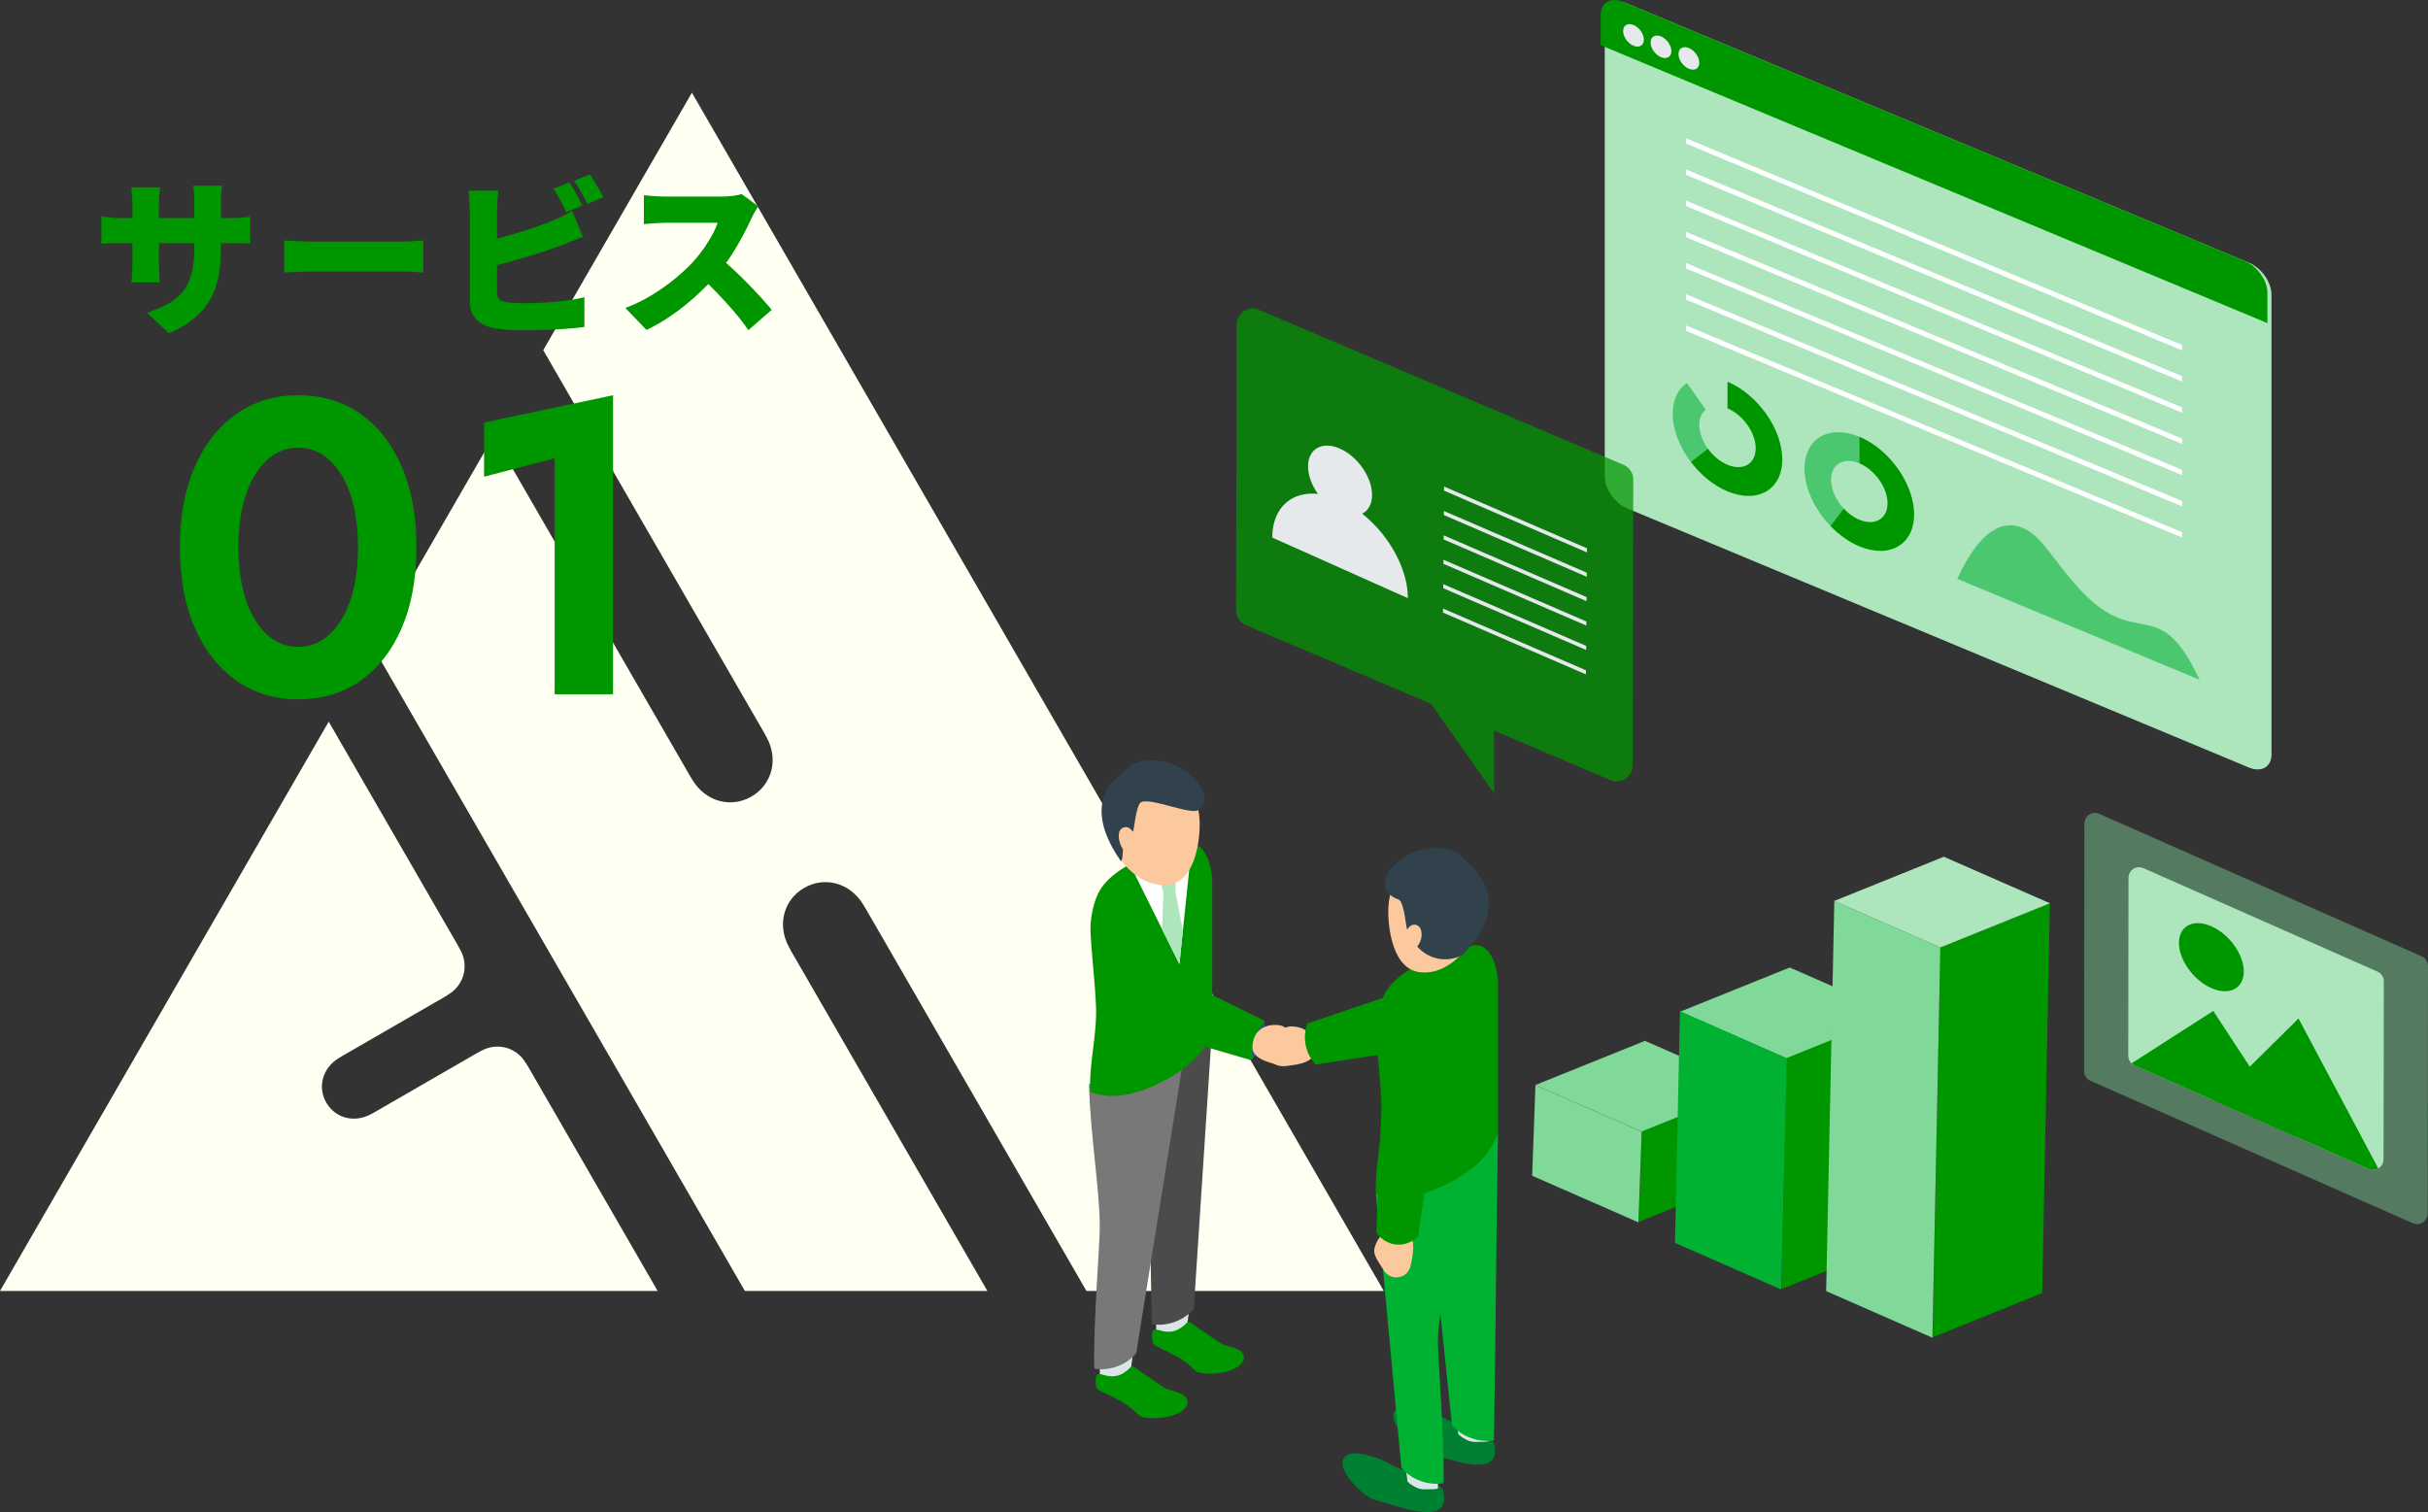 <?xml version="1.0" encoding="UTF-8"?><svg id="_レイヤー_2" xmlns="http://www.w3.org/2000/svg" width="289" viewBox="0 0 289 180"><rect x="0" y="0" width="289" height="180" fill="#333333" stroke="none"/><defs><style>.cls-1{fill:#008132;}.cls-2{fill:#fff;}.cls-3{opacity:.43;}.cls-3,.cls-4{fill:#80d899;}.cls-5{fill:none;}.cls-6{fill:#e5e9eb;}.cls-7{fill:#00b132;}.cls-8{fill:#dae5e7;}.cls-9{fill:#ade6bd;}.cls-10{opacity:.73;}.cls-10,.cls-11{fill:#009600;}.cls-12{fill:#fffff2;}.cls-13{fill:#2b5091;}.cls-14{fill:#31424c;}.cls-15{fill:#fbc99d;}.cls-16{fill:#4b4b4b;}.cls-17{fill:#4bc86f;}.cls-18{fill:#787878;}</style></defs><g id="_レイヤー_1-2"><rect class="cls-5" width="164.714" height="164.714"/><path class="cls-12" d="M82.357,11.034l-17.697,30.651c10.804,18.714,18.313,31.72,22.538,39.038,1.922,3.328,3.164,5.481,3.729,6.458.202.35.258.468.321.584,1.449,2.659.63,5.653-1.805,7.058-2.435,1.405-5.436.618-7.015-1.966-.069-.112-.143-.221-.345-.57-1.812-3.138-10.612-18.379-23.319-40.39l-14.434,25.001,44.334,76.783h28.865c-13.848-23.985-21.604-37.419-23.292-40.343-.202-.349-.258-.468-.321-.584-1.449-2.659-.63-5.653,1.805-7.058,2.435-1.406,5.437-.618,7.015,1.966.069.112.143.221.345.57.853,1.477,3.251,5.631,6.876,11.909,4.657,8.066,11.338,19.638,19.364,33.54h35.335s.058,0,.058,0L82.357,11.034Z"/><path class="cls-12" d="M62.561,126.495s-.003,0-.004-.001c-.543-.907-1.395-1.518-2.343-1.776-.95-.25-1.993-.147-2.917.367-.001,0-.003,0-.004,0l-.501.266-.059.034s-9.214,5.32-12.117,6.995c-.264.152-.354.195-.441.243-2.011,1.095-4.273.476-5.336-1.365-1.063-1.84-.468-4.11,1.486-5.303.085-.052.167-.108.431-.26,2.501-1.444,12.099-6.987,12.099-6.987l.059-.034.481-.301s0-.003.001-.004c.907-.543,1.518-1.395,1.776-2.343.25-.95.147-1.994-.367-2.917,0-.002,0-.003,0-.004l-.266-.501-15.413-26.695L0,153.68h78.28l-15.418-26.705-.301-.481Z"/><path class="cls-11" d="M23.194,55.549c1.184-2.7,2.834-4.792,4.951-6.275,2.115-1.482,4.557-2.225,7.324-2.225,2.867,0,5.35.742,7.45,2.225,2.101,1.483,3.733,3.575,4.899,6.275,1.167,2.699,1.75,5.899,1.75,9.6s-.583,6.9-1.75,9.6c-1.166,2.7-2.799,4.793-4.899,6.275-2.101,1.483-4.583,2.225-7.45,2.225-2.768,0-5.209-.741-7.324-2.225-2.117-1.482-3.768-3.575-4.951-6.275-1.184-2.699-1.774-5.899-1.774-9.6s.591-6.9,1.774-9.6ZM28.87,69.974c.332,1.45.816,2.7,1.449,3.75s1.383,1.858,2.25,2.425c.867.567,1.834.85,2.9.85,1.1,0,2.083-.282,2.95-.85.866-.566,1.616-1.375,2.25-2.425.633-1.05,1.116-2.3,1.45-3.75.332-1.45.5-3.058.5-4.825s-.168-3.375-.5-4.825c-.334-1.45-.817-2.7-1.45-3.75-.634-1.05-1.384-1.857-2.25-2.425-.867-.566-1.851-.85-2.95-.85-1.066,0-2.033.283-2.9.85-.867.567-1.617,1.375-2.25,2.425s-1.117,2.3-1.449,3.75c-.334,1.45-.5,3.059-.5,4.825s.166,3.375.5,4.825Z"/><path class="cls-11" d="M57.619,50.299l15.351-3.25v35.6h-6.95v-28.1l-8.4,2.199v-6.449Z"/><path class="cls-11" d="M12.061,25.738c.16.027.347.058.561.091.213.033.459.063.739.09s.601.04.96.04h13.04c.587,0,1.05-.014,1.39-.04s.684-.066,1.03-.12v3.2c-.28-.026-.606-.043-.979-.05s-.848-.011-1.42-.011h-13.061c-.359,0-.674.004-.939.011-.268.007-.504.017-.711.029-.206.014-.409.027-.609.04v-3.28ZM19.061,22.299c-.027.24-.057.53-.09.87s-.051.724-.051,1.149v7.04c0,.32.008.624.021.91.013.287.026.54.04.76.014.221.026.417.04.591h-3.38c.026-.174.047-.37.061-.591.013-.22.025-.473.039-.76.014-.286.021-.59.021-.91v-7.06c0-.333-.014-.663-.04-.99-.027-.326-.061-.663-.1-1.01h3.439ZM26.301,29.579c0,1.187-.094,2.276-.28,3.27s-.507,1.907-.96,2.74-1.084,1.587-1.891,2.26-1.83,1.283-3.069,1.83l-2.601-2.44c1-.333,1.857-.703,2.57-1.109s1.293-.9,1.74-1.48c.446-.58.776-1.272.99-2.08.213-.807.32-1.776.32-2.909v-5.58c0-.413-.011-.783-.031-1.11-.02-.326-.049-.616-.09-.87h3.44c-.026.254-.057.544-.09.87-.034.327-.05.697-.05,1.11v5.5Z"/><path class="cls-11" d="M33.836,28.619c.267.013.61.033,1.03.06.42.027.85.047,1.289.06.44.014.82.021,1.141.021h10.619c.453,0,.904-.021,1.351-.06.446-.04.817-.067,1.11-.08v3.819c-.254-.013-.623-.036-1.11-.069s-.937-.051-1.351-.051h-10.619c-.574,0-1.189.014-1.85.04-.66.027-1.197.054-1.61.08v-3.819Z"/><path class="cls-11" d="M59.321,22.699c-.053.333-.094.733-.12,1.199-.026.467-.04.848-.04,1.141v9.819c0,.388.1.653.301.801.199.146.513.26.939.34.293.04.617.066.971.08.353.013.736.02,1.149.02.521,0,1.101-.017,1.739-.05.641-.033,1.291-.08,1.951-.14.66-.061,1.279-.137,1.859-.23.58-.093,1.076-.193,1.49-.3v3.54c-.654.093-1.404.17-2.25.229-.848.061-1.703.104-2.57.13-.867.027-1.674.04-2.42.04-.68,0-1.316-.023-1.91-.069-.594-.047-1.109-.104-1.55-.17-.92-.174-1.64-.53-2.16-1.07s-.78-1.257-.78-2.15v-10.819c0-.146-.006-.363-.02-.65-.014-.286-.029-.583-.05-.89s-.05-.573-.091-.8h3.561ZM57.741,28.738c.666-.146,1.36-.316,2.08-.51.721-.193,1.437-.399,2.15-.62.713-.22,1.387-.442,2.02-.67.633-.227,1.197-.439,1.689-.64.387-.146.773-.313,1.16-.5s.807-.413,1.261-.68l1.28,3.06c-.44.174-.895.356-1.36.55-.467.193-.874.357-1.22.49-.574.214-1.23.443-1.971.69-.74.246-1.517.489-2.33.729-.812.24-1.627.47-2.439.69-.813.22-1.58.409-2.301.569l-.02-3.16ZM67.76,21.719c.174.24.357.53.551.87s.38.677.561,1.01c.18.334.329.62.449.86l-1.9.8c-.213-.413-.457-.883-.729-1.41-.273-.526-.544-.983-.81-1.37l1.879-.76ZM70.221,20.759c.173.253.359.55.56.89s.394.674.58,1c.187.327.333.604.44.83l-1.881.8c-.199-.413-.446-.883-.74-1.409-.293-.527-.572-.977-.84-1.351l1.881-.76Z"/><path class="cls-11" d="M90.255,24.559c-.093.134-.227.347-.399.641-.174.293-.313.566-.42.819-.28.613-.624,1.304-1.03,2.07s-.867,1.543-1.38,2.33c-.514.787-1.063,1.526-1.649,2.22-.748.867-1.578,1.717-2.49,2.55-.914.834-1.874,1.601-2.881,2.3-1.006.7-2.023,1.297-3.05,1.79l-2.52-2.619c1.079-.4,2.133-.913,3.159-1.54,1.027-.627,1.974-1.301,2.841-2.021.866-.72,1.593-1.406,2.18-2.06.44-.493.843-1.007,1.21-1.54s.689-1.057.971-1.57c.279-.513.486-.983.619-1.41h-6.22c-.294,0-.604.01-.931.03-.326.02-.633.043-.92.07-.286.026-.523.047-.709.06v-3.44c.24.027.522.054.85.08.326.027.646.047.96.061s.563.02.75.02h6.681c.506,0,.977-.029,1.409-.09.433-.06.763-.13.99-.21l1.979,1.46ZM85.635,30.639c.506.4,1.053.873,1.64,1.42s1.17,1.117,1.75,1.71c.58.594,1.116,1.164,1.61,1.71.492.547.899,1.014,1.22,1.4l-2.78,2.42c-.493-.72-1.05-1.443-1.67-2.17s-1.273-1.45-1.96-2.17c-.687-.721-1.39-1.407-2.11-2.061l2.301-2.26Z"/><path class="cls-9" d="M270.371,35.063v54.751c0,1.474-1.196,2.172-2.677,1.555l-74.014-30.851c-1.474-.615-2.67-2.309-2.67-3.784V1.983c0-1.474,1.196-2.172,2.67-1.557l74.014,30.851c1.481.617,2.677,2.312,2.677,3.786Z"/><path class="cls-11" d="M269.886,34.861v3.601L190.525,5.381V1.781c0-1.474,1.196-2.172,2.67-1.557l74.014,30.851c1.481.617,2.677,2.312,2.677,3.786Z"/><path class="cls-6" d="M195.669,4.721c0,.683-.554,1.006-1.237.721-.683-.285-1.237-1.069-1.237-1.752s.554-1.006,1.237-.721,1.237,1.069,1.237,1.752Z"/><path class="cls-6" d="M198.941,6.085c0,.683-.554,1.006-1.237.721-.683-.285-1.237-1.069-1.237-1.752s.554-1.006,1.237-.721c.683.285,1.237,1.069,1.237,1.752Z"/><path class="cls-6" d="M202.262,7.469c0,.683-.554,1.006-1.237.721-.683-.285-1.237-1.069-1.237-1.752s.554-1.006,1.237-.721c.683.285,1.237,1.069,1.237,1.752Z"/><polygon class="cls-2" points="259.734 41.705 200.678 17.089 200.678 16.456 259.734 41.072 259.734 41.705"/><polygon class="cls-2" points="259.734 45.42 200.678 20.803 200.678 20.171 259.734 44.787 259.734 45.42"/><polygon class="cls-2" points="259.734 49.134 200.678 24.517 200.678 23.885 259.734 48.501 259.734 49.134"/><polygon class="cls-2" points="259.734 52.848 200.678 28.232 200.678 27.599 259.734 52.216 259.734 52.848"/><polygon class="cls-2" points="259.734 56.562 200.678 31.946 200.678 31.313 259.734 55.93 259.734 56.562"/><polygon class="cls-2" points="259.734 60.277 200.678 35.66 200.678 35.027 259.734 59.644 259.734 60.277"/><polygon class="cls-2" points="259.734 63.991 200.678 39.375 200.678 38.742 259.734 63.358 259.734 63.991"/><path class="cls-5" d="M203.037,48.77h0c-.478.381-.777.99-.777,1.799,0,.946.396,1.963,1.027,2.838h0c.605.838,1.426,1.545,2.332,1.923,1.853.772,3.36-.107,3.36-1.959s-1.507-3.988-3.36-4.76h0c-1.043-.435-1.966-.331-2.582.161Z"/><path class="cls-9" d="M205.619,48.61v-3.164c-1.915-.798-3.635-.68-4.83.141l2.247,3.184c.617-.492,1.539-.595,2.582-.161Z"/><path class="cls-17" d="M202.26,50.569c0-.809.299-1.418.777-1.799l-2.247-3.184c-1.049.721-1.694,1.982-1.694,3.664,0,1.917.836,3.987,2.157,5.733l2.034-1.576c-.631-.874-1.027-1.892-1.027-2.838Z"/><path class="cls-11" d="M205.619,45.445v3.164c1.853.772,3.36,2.908,3.36,4.76s-1.507,2.732-3.36,1.959c-.907-.378-1.727-1.085-2.332-1.923l-2.034,1.576c1.158,1.529,2.686,2.81,4.366,3.511,3.597,1.499,6.524-.207,6.524-3.805s-2.927-7.744-6.524-9.243Z"/><path class="cls-5" d="M217.95,57.109c0,1.165.597,2.441,1.5,3.42l1.86-2.446v-2.934c-1.853-.772-3.36.107-3.36,1.959Z"/><path class="cls-5" d="M219.45,60.529c.533.578,1.172,1.054,1.86,1.34,1.852.772,3.36-.107,3.36-1.96s-1.507-3.988-3.36-4.76c0,0,0,0,0,0v2.934l-1.86,2.446Z"/><path class="cls-17" d="M217.95,57.109c0-1.853,1.507-2.732,3.36-1.959v-3.164c-3.597-1.499-6.524.207-6.524,3.805,0,2.334,1.236,4.895,3.083,6.818l1.581-2.079c-.903-.979-1.5-2.255-1.5-3.42Z"/><path class="cls-11" d="M221.31,51.986s0,0,0,0v3.164s0,0,0,0c1.852.772,3.36,2.908,3.36,4.76s-1.507,2.732-3.36,1.96c-.688-.287-1.327-.762-1.86-1.34l-1.581,2.079c1,1.041,2.177,1.899,3.441,2.425,3.597,1.499,6.524-.207,6.524-3.805s-2.926-7.744-6.524-9.243Z"/><path class="cls-17" d="M232.968,68.902c9.616,4.008,19.232,8.016,28.848,12.025-4.858-10.431-7.305-3.494-13.991-10.488-3.475-3.635-4.762-6.818-7.305-7.691-1.983-.681-4.673-.051-7.552,6.154Z"/><path class="cls-3" d="M287.194,145.615l-38.383-16.966c-.456-.202-.75-.653-.749-1.152l.04-29.471c.001-.908.935-1.516,1.766-1.149l38.383,16.966c.456.202.75.653.749,1.152l-.04,29.471c-.001.908-.935,1.516-1.766,1.149Z"/><path class="cls-9" d="M283.742,116.812l-.032,21.192c0,.477-.261.875-.628,1.086-.33.192-.742.238-1.136.064l-8.719-3.853-9.567-4.229-9.59-4.238c-.137-.06-.257-.142-.362-.247-.243-.229-.385-.559-.385-.907l.028-21.192c0-.907.935-1.517,1.769-1.145l27.872,12.321c.458.202.751.651.751,1.15Z"/><path class="cls-11" d="M273.226,135.301l-5.439-8.321-4.344-6.639-9.737,6.245c.105.105.225.188.362.247l9.59,4.238,9.567,4.229Z"/><path class="cls-11" d="M273.226,135.301l8.719,3.853c.394.174.806.128,1.136-.064l-9.494-17.851-5.801,5.741-4.128,4.092,9.567,4.229Z"/><path class="cls-11" d="M267.075,115.651c-.002,2.031-1.733,2.913-3.865,1.97-2.132-.942-3.858-3.352-3.855-5.383.002-2.031,1.733-2.913,3.865-1.97,2.132.942,3.858,3.353,3.855,5.383Z"/><path class="cls-10" d="M193.258,55.34l-43.429-18.462c-1.243-.528-2.622.382-2.625,1.732l-.08,34.057c-.002.758.451,1.444,1.149,1.741l22.059,9.377,7.508,10.644v-7.453l13.863,5.893c1.243.528,2.622-.382,2.625-1.732l.08-34.057c.002-.758-.451-1.444-1.149-1.741Z"/><path class="cls-6" d="M163.315,58.923c0,2.104-1.706,3.048-3.81,2.107-2.104-.94-3.81-3.409-3.81-5.513s1.706-3.048,3.81-2.107c2.104.94,3.81,3.409,3.81,5.513Z"/><path class="cls-6" d="M167.574,71.206c0-4.456-3.612-9.683-8.068-11.674-4.456-1.992-8.068.006-8.068,4.462l16.136,7.212Z"/><polygon class="cls-6" points="188.823 74.471 171.808 67.118 171.813 66.632 188.828 73.985 188.823 74.471"/><polygon class="cls-6" points="188.897 65.76 171.882 58.407 171.886 57.921 188.901 65.274 188.897 65.76"/><polygon class="cls-6" points="188.873 68.663 171.858 61.31 171.862 60.824 188.877 68.178 188.873 68.663"/><polygon class="cls-6" points="188.848 71.567 171.833 64.214 171.837 63.728 188.852 71.081 188.848 71.567"/><polygon class="cls-6" points="188.799 77.375 171.784 70.022 171.788 69.536 188.803 76.889 188.799 77.375"/><polygon class="cls-6" points="188.774 80.279 171.759 72.926 171.763 72.44 188.778 79.793 188.774 80.279"/><polygon class="cls-11" points="208.446 129.391 195.409 134.649 195.434 134.666 195.046 145.455 208.082 140.197 208.471 129.394 208.446 129.383 208.446 129.391"/><polygon class="cls-4" points="208.419 129.446 208.419 129.437 195.796 123.902 182.759 129.16 182.759 129.169 195.382 134.704 208.419 129.446"/><polygon class="cls-4" points="182.759 129.175 182.371 139.964 195.019 145.51 195.019 145.509 195.407 134.721 182.759 129.175"/><polygon class="cls-11" points="225.649 120.58 212.613 125.838 212.637 125.855 212.046 153.447 225.082 148.189 225.674 120.582 225.649 120.571 225.649 120.58"/><polyline class="cls-4" points="225.649 120.705 213.026 115.17 199.989 120.428 199.989 120.437 212.613 125.972"/><polygon class="cls-7" points="199.962 120.364 199.37 147.955 212.019 153.501 212.019 153.501 212.682 125.972 199.962 120.364"/><polyline class="cls-11" points="230.957 112.788 230.04 159.189 243.077 153.931 243.994 107.53"/><polygon class="cls-9" points="243.994 107.53 243.994 107.522 231.37 101.987 218.334 107.245 218.333 107.253 230.957 112.788 243.994 107.53"/><polygon class="cls-4" points="218.334 107.245 217.365 153.698 230.013 159.243 230.013 159.243 230.957 112.788 218.334 107.245"/><path class="cls-1" d="M177.94,172.666c.049,2.734-3.954,1.508-6.474.746-2.141-.647-2.175-.531-3.109-1.276-1.395-1.113-3.256-3.306-2.206-4.371.868-.879,2.837-.098,3.81.156.636.166,2.753,1.439,3.621,1.631.151.033.249.174.242.329-.168,3.779,4.05-.94,4.116,2.785Z"/><path class="cls-8" d="M173.583,170.727c.173.149.985.954,2.059.918.786-.027,1.341.033,1.56-.124v-3.464l-3.95.174.33,2.496Z"/><path class="cls-1" d="M171.891,178.31c.049,2.734-3.954,1.508-6.474.746-2.141-.647-2.175-.531-3.109-1.276-1.395-1.113-3.256-3.306-2.206-4.371.868-.879,2.837-.098,3.81.156.636.166,2.753,1.439,3.621,1.631.151.033.249.174.242.329-.168,3.779,4.05-.94,4.116,2.785Z"/><path class="cls-13" d="M150.244,123.991c-.422,1.302-1.087,2.252-1.487,2.122-.399-.129-.382-1.289.04-2.591.422-1.302,1.087-2.252,1.487-2.122.399.129.382,1.289-.04,2.591Z"/><polygon class="cls-8" points="141.149 158.932 137.612 159.106 137.612 155.642 141.562 155.817 141.149 158.932"/><path class="cls-11" d="M137.151,159.627c.058.689.861.664,3.14,1.983,1.936,1.12,1.619,1.681,2.801,1.854,1.765.258,4.894-.339,4.953-1.834.049-1.234-1.898-1.207-2.748-1.743-.556-.351-2.901-1.957-3.635-2.46-.128-.088-.297-.063-.406.048-2.644,2.706-4.373-1.006-4.106,2.152Z"/><polygon class="cls-8" points="134.444 164.234 130.907 164.408 130.907 160.944 134.856 161.119 134.444 164.234"/><path class="cls-16" d="M142.093,155.823c-.338.38-.946.96-1.867,1.377-1.354.614-2.591.515-3.129.438-.205-11.299-.411-22.599-.616-33.898l7.808-1.534-2.196,33.617Z"/><path class="cls-18" d="M135.266,160.96c-.017.103-.059.197-.131.274-.353.375-.93.885-1.762,1.262-1.206.547-2.32.528-2.929.463-.115-.012-.202-.106-.204-.221-.101-5.566.666-14.445.666-16.698,0-4.307-1.175-11.336-1.278-17.004l11.225-2.947-5.587,34.872Z"/><path class="cls-11" d="M144.289,122.862c-.699,1.354-1.376,3.448-5.529,5.678-5.27,2.829-7.691,1.794-8.999,1.485-.152-3.406.845-6.902.693-10.308-.14-3.132-.523-5.893-.663-9.025,0-.569.069-2.548.913-4.32,1.964-4.123,10.241-5.843,10.241-5.843,2.272-.803,3.345,2.193,3.345,4.603v17.731Z"/><path class="cls-11" d="M148.772,126.161l-17.655-5.165,2.315-7.913,16.943,8.357c.105.052.137.187.061.277-.419.496-1.071,1.436-1.271,2.761-.078.519-.07.986-.029,1.375.022.205-.168.365-.366.308Z"/><path class="cls-11" d="M130.446,164.929c.058.689.861.664,3.14,1.983,1.936,1.12,1.619,1.681,2.801,1.854,1.765.258,4.894-.339,4.953-1.834.049-1.234-1.898-1.207-2.748-1.743-.556-.351-2.901-1.957-3.635-2.46-.128-.088-.297-.063-.406.048-2.644,2.706-4.373-1.006-4.106,2.152Z"/><polygon class="cls-2" points="141.858 100.557 140.792 110.831 140.383 114.775 138.317 110.608 133.644 101.184 141.858 100.557"/><path class="cls-15" d="M154.362,124.176c.847,1.256-.228,3.102-1.989,2.633-.508-.135-3.299-.589-3.299-2.104s.896-2.699,2.718-2.699c1.353,0,1.549.654,2.57,2.169Z"/><polygon class="cls-9" points="140.792 110.831 140.383 114.775 138.317 110.608 138.48 106.296 137.751 103.659 139.997 103.394 139.895 106.08 140.792 110.831"/><path class="cls-15" d="M142.774,97.457c.142,1.985-.326,7.132-3.385,7.807-3.588.792-7.349-3.295-7.616-7.018-.267-3.722,2.048-6.921,5.17-7.146,3.123-.224,5.564,2.634,5.831,6.356Z"/><path class="cls-14" d="M142.695,96.41c2.496-1.735-2.192-7.072-7.303-5.671-.696.191-1.664,1.16-1.664,1.16-5.481,3.846-.667,9.959-.432,10.444.36.675.36-1.29.36-1.29-.2-.18-.667-1.271-.434-2.013.184-.586,1.013-.94,1.6-.042.162.248.337-3.247,1.035-3.524,1.277-.507,5.896,1.591,6.838.936Z"/><path class="cls-8" d="M167.535,176.371c.173.149.985.954,2.059.918.786-.027,1.341.033,1.56-.124v-3.464l-3.95.174.33,2.496Z"/><path class="cls-7" d="M172.823,169.65c.338.38.946.96,1.867,1.377,1.354.614,2.591.515,3.129.438.205-11.299.277-25.184.482-36.483l-8.741,3.23,3.262,31.438Z"/><path class="cls-7" d="M166.794,174.601c.017.103.059.197.131.274.353.375.93.885,1.762,1.262,1.206.547,2.32.528,2.929.463.115-.012.202-.106.204-.221.101-5.566-.666-14.445-.666-16.698,0-4.307,2.884-15.434,2.987-21.102l-10.367,3.568,3.021,32.455Z"/><path class="cls-11" d="M178.302,134.982c-.699,1.354-1.376,3.448-5.529,5.678-5.27,2.829-7.691,1.794-8.999,1.485-.152-3.406.845-6.902.693-10.308-.14-3.132-.523-5.893-.663-9.025,0-.569.069-2.548.913-4.32,1.964-4.123,10.241-5.843,10.241-5.843,2.272-.803,3.345,2.193,3.345,4.603v17.731Z"/><path class="cls-15" d="M151.318,124.025c-1.004,1.134-.18,3.105,1.627,2.871.522-.068,3.348-.152,3.546-1.653.198-1.502-.535-2.793-2.341-3.031-1.341-.177-1.621.446-2.832,1.814Z"/><path class="cls-15" d="M164.717,151.238c.794,1.29,2.919,1.074,3.22-.723.087-.519.827-3.247-.552-3.873-1.38-.626-2.828-.299-3.581,1.36-.559,1.232-.045,1.681.913,3.237Z"/><path class="cls-15" d="M165.265,107.861c-.142,1.985.326,7.132,3.385,7.807,3.588.792,7.349-3.295,7.616-7.018s-2.048-6.921-5.17-7.146c-3.123-.224-5.564,2.634-5.831,6.356Z"/><path class="cls-14" d="M172.647,101.143c.696.191,1.664,1.16,1.664,1.16,6.555,5.451.074,10.856-.161,11.342-.309.171-1.477.771-2.988.471-1.409-.279-2.233-1.164-2.475-1.444.54-.672.623-1.411.434-2.013-.184-.586-1.013-.94-1.6-.042-.162.248-.329-3.269-1.035-3.524-4.511-1.632,1.05-7.35,6.16-5.95Z"/><path class="cls-11" d="M168.794,147.214l2.593-18.211-6.907,1.798-.647,15.922c.136.203.788,1.126,2.026,1.381,1.632.336,2.831-.789,2.936-.89Z"/><path class="cls-11" d="M156.6,126.725l18.179-2.809-1.259-8.148-17.892,6.067c-.025.062-.06.154-.097.267-.446,1.366-.065,2.6.038,2.904.272.806.711,1.375,1.031,1.72Z"/></g></svg>